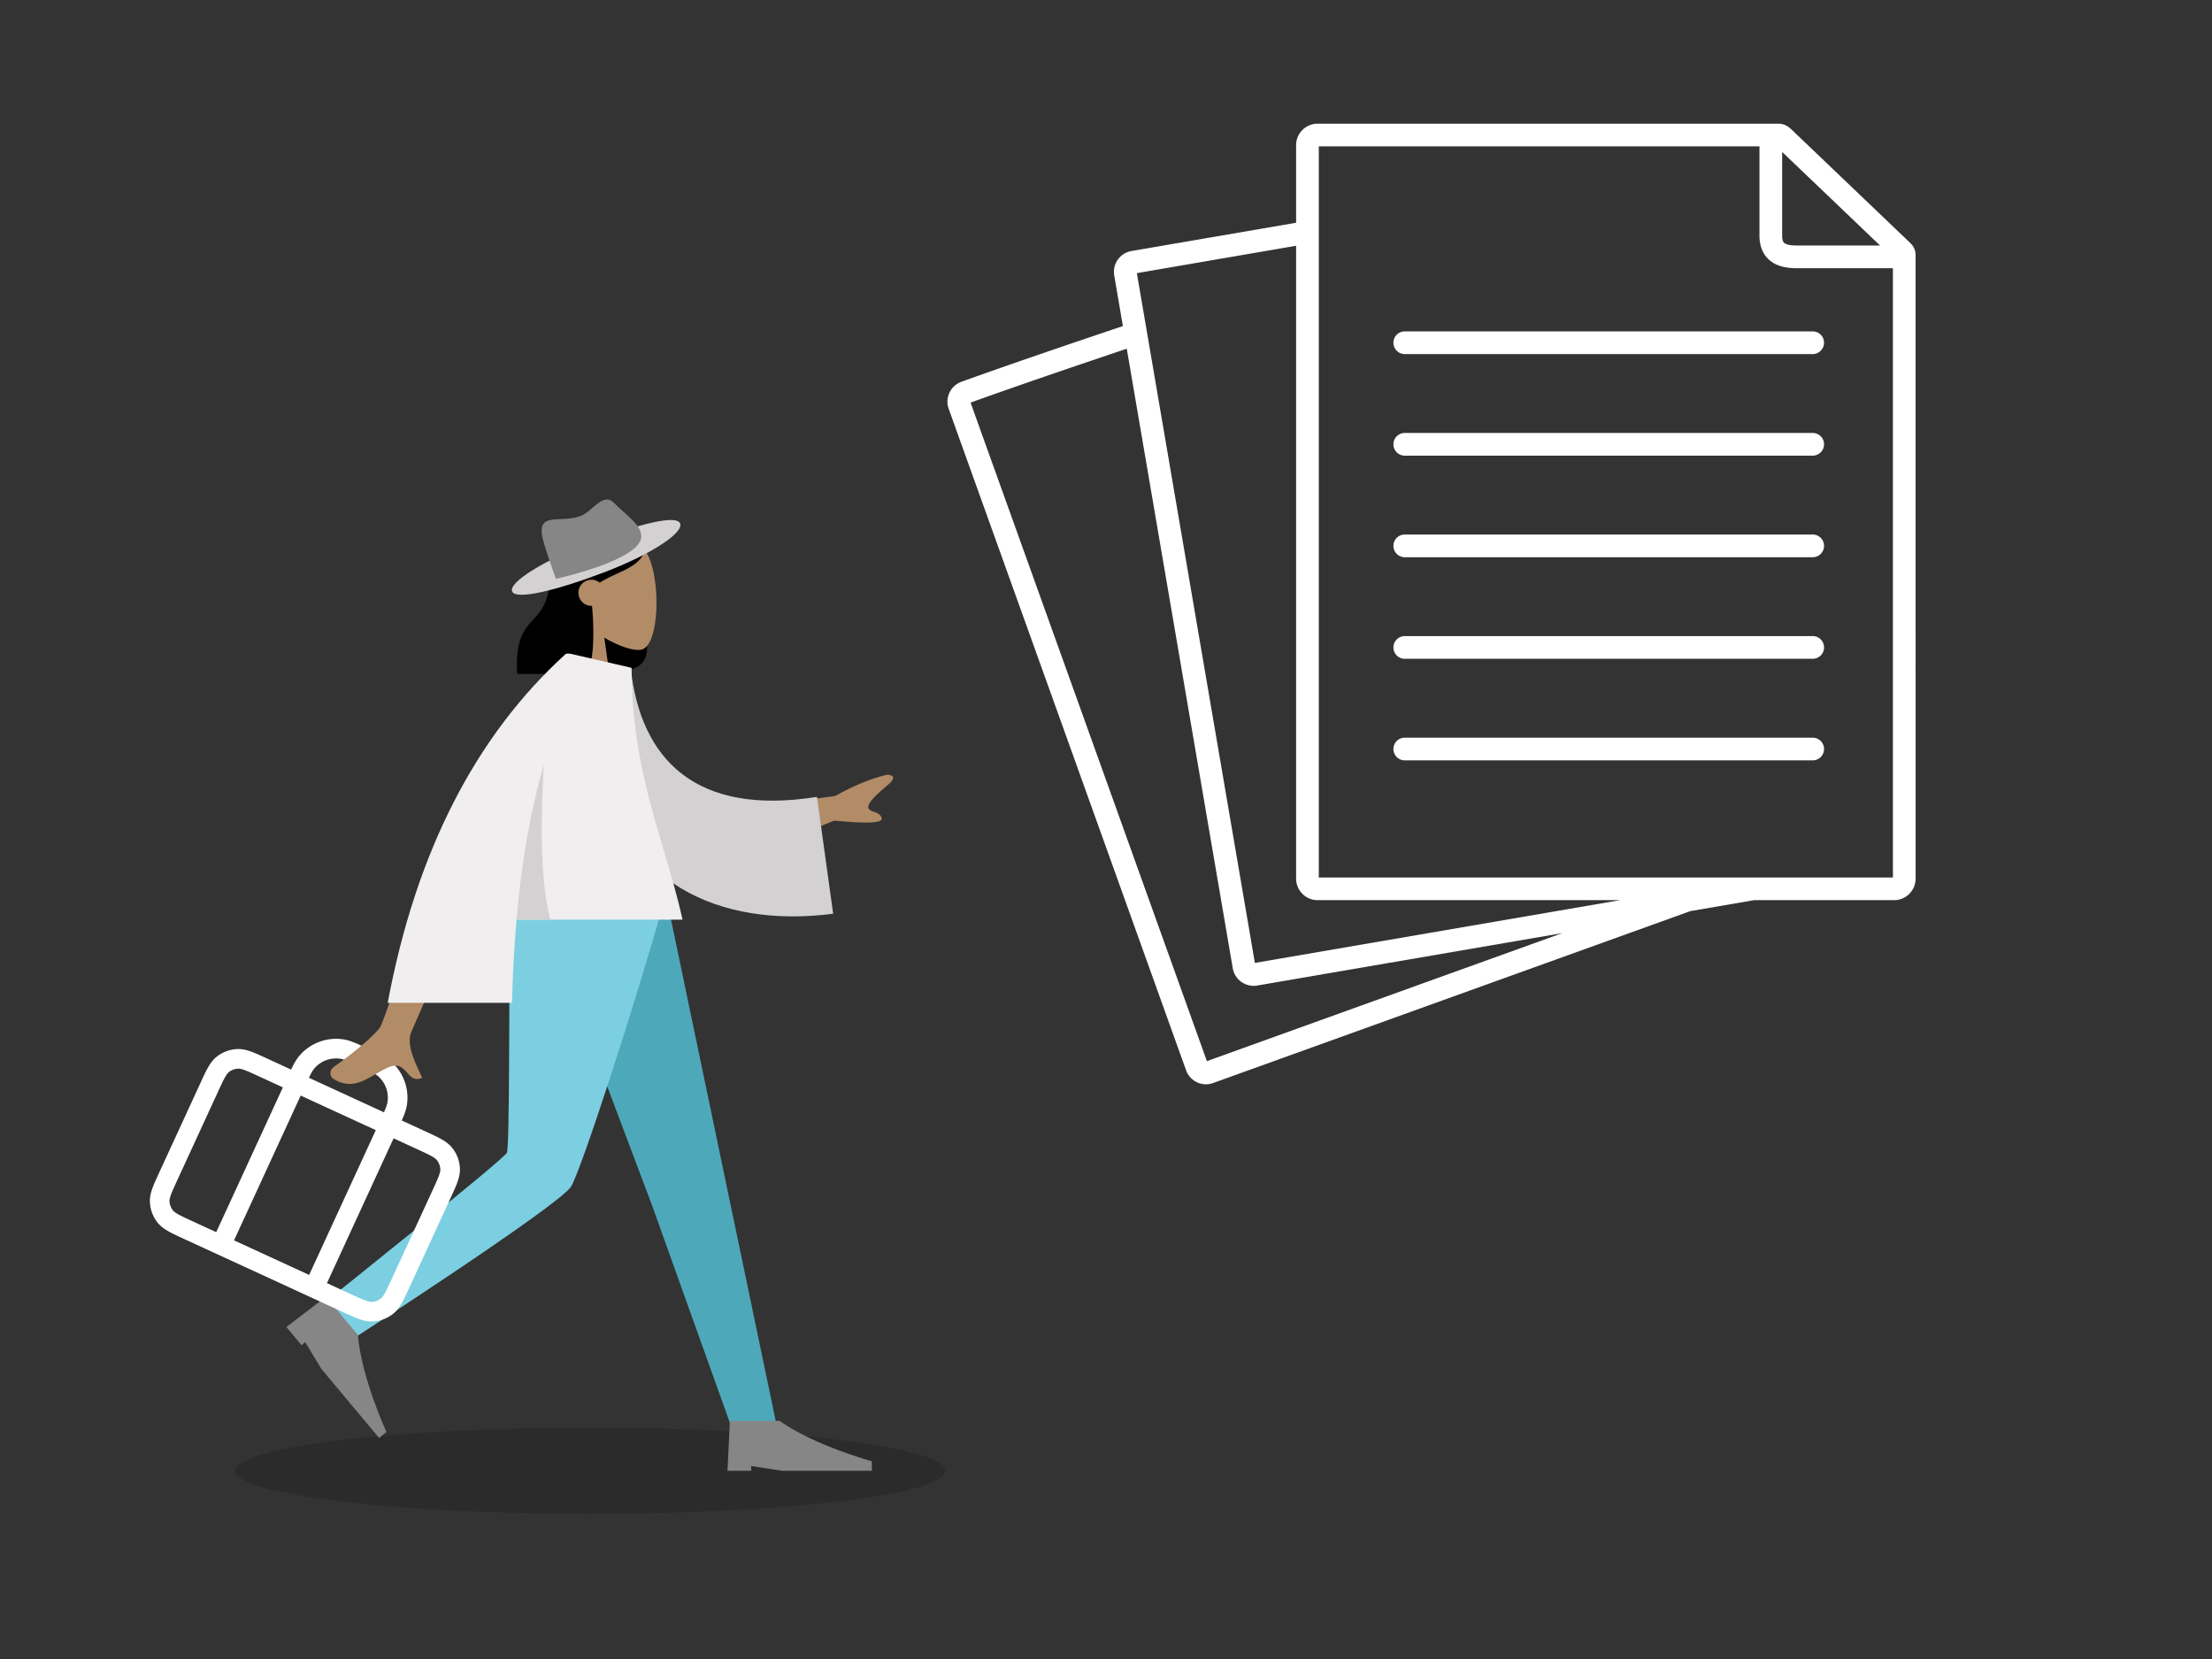 <svg xmlns="http://www.w3.org/2000/svg" width="564" height="423" fill="none"><rect width="100%" height="100%" fill="#333333" stroke="none"/><path fill="#fff" fill-rule="evenodd" d="M336.259 37.32v186.41h146.384V68.382h-23.355l-.371.003c-1.187.015-3.49.043-5.507-.735-1.226-.473-2.49-1.282-3.425-2.643-.933-1.358-1.368-3.02-1.368-4.902V37.32zm118.144 1.426v21.359c0 .99.221 1.437.352 1.627.128.187.334.365.737.52.911.351 2.049.348 3.387.345h20.483zm34.026 26.727v-.385c0-.39-.041-.892-.235-1.437a4.1 4.1 0 0 0-.747-1.282 9 9 0 0 0-.673-.695l-.165-.155c-.158-.149-.319-.3-.515-.493l-.024-.023-28.334-27.075-.006-.005-.325-.312c-.441-.425-.918-.885-1.323-1.186a4.5 4.5 0 0 0-1.285-.677 4.5 4.5 0 0 0-1.408-.213H335.95a5.484 5.484 0 0 0-5.477 5.481v19.778l-41.997 7.214-.011.002a5.387 5.387 0 0 0-4.368 6.217l.001.005 2.208 12.906c-13.984 4.715-27.849 9.41-41.173 14.206l-.015.006c-2.762 1.01-4.227 4.07-3.239 6.864l.005.013 26.524 73.888 34.012 94.788.005.015c1.005 2.753 4.064 4.25 6.881 3.223l.01-.004 121.673-43.828 16.264-2.794h35.7c3.046 0 5.476-2.498 5.476-5.495zm-75.341 164.042H335.95c-3.046 0-5.477-2.498-5.477-5.495V62.665l-40.606 6.975 30.092 175.877zm-14.744 8.404-77.805 13.369-.019.003c-2.896.478-5.684-1.475-6.194-4.39l-.002-.011-27.03-157.98c-13.561 4.574-26.952 9.114-39.828 13.743l26.388 73.507 33.872 94.4zM355.285 87.387a2.893 2.893 0 0 1 2.892-2.893h104.012a2.893 2.893 0 1 1 0 5.786H358.177a2.893 2.893 0 0 1-2.892-2.893m0 25.898a2.89 2.89 0 0 1 2.892-2.893h104.012a2.893 2.893 0 1 1 0 5.786H358.177a2.89 2.89 0 0 1-2.892-2.893m0 25.898a2.89 2.89 0 0 1 2.892-2.893h104.012a2.893 2.893 0 1 1 0 5.786H358.177a2.89 2.89 0 0 1-2.892-2.893m0 25.898a2.89 2.89 0 0 1 2.892-2.893h104.012a2.893 2.893 0 1 1 0 5.786H358.177a2.89 2.89 0 0 1-2.892-2.893m0 25.898a2.89 2.89 0 0 1 2.892-2.892h104.012a2.892 2.892 0 1 1 0 5.785H358.177a2.89 2.89 0 0 1-2.892-2.893" clip-rule="evenodd"/><path fill="#000" d="M150.5 386c-49.982 0-90.5-4.925-90.5-11s40.518-11 90.5-11 90.5 4.925 90.5 11-40.518 11-90.5 11" opacity=".15"/><path fill="#000" d="m148.086 171.506 12.524-29.676s1.877 8.742 4.187 21.552c1.376 7.629-5.51 7.499-5.51 7.499z"/><path fill="#B28B67" fill-rule="evenodd" d="M154.08 162.571c3.907 2.364 7.746 3.506 9.548 3.04 4.519-1.169 4.934-17.762 1.438-24.304s-21.47-9.393-22.376 3.568c-.314 4.499 1.568 8.513 4.348 11.789l-4.985 23.323h14.48z" clip-rule="evenodd"/><path fill="#000" fill-rule="evenodd" d="M140.775 144.95c.421-.418.827-.822 1.231-1.183l-.02-.471s4.545-9.339 11.532-9.339c6.98 0 9.188 3.258 11.064 6.027l.005.007c-.981 3.381-3.939 4.749-7.285 6.295-1.44.666-2.952 1.365-4.409 2.273a3.3 3.3 0 0 0-2.091-.745 3.325 3.325 0 0 0-3.318 3.331 3.324 3.324 0 0 0 3.469 3.328c.667 7.193.4 15.409-1.589 17.359h-17.496c-.503-8.76 1.755-11.259 4.062-13.813 2.17-2.402 4.384-4.853 4.384-12.614z" clip-rule="evenodd"/><path fill="#D3D1D1" d="M173.413 133.473c.93 2.316-7.124 7.773-19.217 12.396s-22.687 7.239-23.617 4.923c-.929-2.317 8.121-7.942 20.214-12.565 12.094-4.623 21.691-7.071 22.62-4.754"/><path fill="#868686" d="M163.506 136.775c0 6.052-21.756 10.811-21.756 10.811s-3.413-9.262-3.62-11.507c-.504-5.451 4.981-2.639 9.955-4.542 3.067-1.174 5.655-6.134 8.446-3.331 3.319 3.331 6.975 5.591 6.975 8.569"/><path fill="#4DA8BA" fill-rule="evenodd" d="m137.227 230.254 29.009 77.053 20.333 56.792h11.594l-27.95-133.845z" clip-rule="evenodd"/><path fill="#7BCFE0" fill-rule="evenodd" d="M130.056 230.254c-.315 26.438-.087 62.033-.822 63.681-.734 1.649-45.705 37.555-45.705 37.555l5.976 10.201s53.39-34.562 56.12-39.166c2.73-4.605 16.443-46.978 23.578-72.271z" clip-rule="evenodd"/><path fill="#868686" fill-rule="evenodd" d="m73.017 338.355 10.094-7.711 8.144 9.742c.94 11.018 7.267 24.712 7.267 24.712l-1.848 1.557-14.737-17.629-4.118-6.81-.924.778zm112.477 36.647.603-12.719h12.67c9.012 6.359 23.53 10.296 23.53 10.296v2.423h-22.926l-7.844-1.212v1.212z" clip-rule="evenodd"/><path fill="#fff" fill-rule="evenodd" d="m93.436 267.199.348.161.347.16c2.418 1.111 4.078 1.875 5.326 2.912a12.28 12.28 0 0 1 4.258 11.518c-.195 1.136-.637 2.303-1.275 3.749l6.121 2.817c1.58.728 2.903 1.336 3.943 1.922 1.085.611 2.057 1.301 2.828 2.277a9.02 9.02 0 0 1 1.932 5.229c.05 1.243-.24 2.399-.667 3.569-.409 1.122-1.018 2.444-1.745 4.024l-10.444 22.691c-.727 1.58-1.336 2.902-1.922 3.942-.611 1.086-1.3 2.057-2.277 2.828a9.02 9.02 0 0 1-5.229 1.933c-1.243.05-2.398-.24-3.569-.667-1.121-.41-2.443-1.018-4.023-1.746l-40.46-18.622c-1.58-.727-2.902-1.336-3.942-1.921-1.086-.612-2.057-1.301-2.828-2.277a9.02 9.02 0 0 1-1.933-5.229c-.05-1.244.24-2.399.667-3.569.41-1.122 1.018-2.444 1.745-4.024l10.444-22.691c.728-1.58 1.336-2.902 1.922-3.942.611-1.086 1.3-2.058 2.277-2.829a9.02 9.02 0 0 1 5.229-1.932c1.243-.05 2.398.24 3.569.667 1.121.409 2.444 1.018 4.024 1.745l6.121 2.818c.683-1.426 1.282-2.52 2.019-3.407a12.28 12.28 0 0 1 11.518-4.257c1.6.274 3.259 1.038 5.676 2.151M72.124 277.25l-6.02-2.771c-1.697-.781-2.833-1.302-3.74-1.633-.879-.32-1.335-.381-1.656-.368a4.02 4.02 0 0 0-2.33.861c-.252.199-.56.542-1.018 1.357-.474.841-.998 1.976-1.779 3.672l-10.36 22.506c-.78 1.696-1.3 2.833-1.631 3.739-.321.879-.382 1.335-.369 1.656.034.849.335 1.664.861 2.331.2.252.542.559 1.357 1.018.841.474 1.976.998 3.672 1.779l6.02 2.771zm-12.45 39.008 16.992-36.918 19.15 8.814-16.993 36.918zm23.691 10.905 6.021 2.771c1.696.781 2.833 1.302 3.74 1.632.878.321 1.334.382 1.655.369a4.02 4.02 0 0 0 2.33-.861c.253-.199.56-.542 1.019-1.357.473-.841.998-1.976 1.778-3.672l10.36-22.507c.78-1.696 1.301-2.832 1.632-3.739.321-.879.381-1.335.368-1.656a4 4 0 0 0-.861-2.33c-.199-.252-.542-.559-1.357-1.018-.841-.474-1.975-.998-3.671-1.779l-6.021-2.771zm14.53-43.556-19.127-8.803c.597-1.244.94-1.848 1.32-2.304a7.28 7.28 0 0 1 6.828-2.524c.863.148 1.877.591 4.777 1.926s3.896 1.816 4.57 2.376a7.28 7.28 0 0 1 2.523 6.829c-.1.584-.335 1.238-.892 2.5" clip-rule="evenodd"/><path fill="#B28B67" fill-rule="evenodd" d="m212.936 202.954-23.822 3.262 4.274 10.713 19.329-7.692q12.498 1.237 12.086-.596c-.231-1.031-1.117-1.342-1.932-1.628-.636-.224-1.229-.432-1.437-.954-.476-1.192 2.233-3.663 4.902-5.897 2.669-2.233.877-2.644-.249-2.611q-6.003 1.412-13.151 5.403M97.044 261.69c1.768-3.6 17.239-49.939 17.239-49.939l13.211.05s-21.73 49.087-22.661 51.402c-1.209 3.008.845 7.378 2.238 10.341.215.458.415.883.584 1.264-1.932.868-2.861-.181-3.839-1.287-1.105-1.25-2.275-2.571-5.028-1.286-1.064.497-2.07 1.084-3.054 1.658-3.396 1.982-6.517 3.803-10.762 1.174-.673-.417-1.41-1.987.372-3.213 4.439-3.056 10.836-8.403 11.7-10.164" clip-rule="evenodd"/><path fill="#D3D1D1" fill-rule="evenodd" d="m150.47 169.69 10.344.691c2.547 23.136 16.424 37.75 47.492 32.803l4.128 29.794c-29.039 3.767-54.505-7.903-59.724-39.5-1.351-8.179-2.418-16.692-2.24-23.788" clip-rule="evenodd"/><path fill="#F0EEEE" fill-rule="evenodd" d="M98.856 255.69q10.772-57.537 45.475-89.028h1.027l.008.01 15.673 3.603c0 18.898 4.188 33.019 8.215 46.594 1.739 5.863 3.447 11.624 4.776 17.624h-42.328c-.596 6.875-.962 13.94-1.153 21.197z" clip-rule="evenodd"/><path fill="#D3D1D1" fill-rule="evenodd" d="M131.703 234.492c1.214-13.995 3.382-27.199 6.965-39.609-.785 13.272-1.003 29.736 1.638 39.609z" clip-rule="evenodd"/></svg>